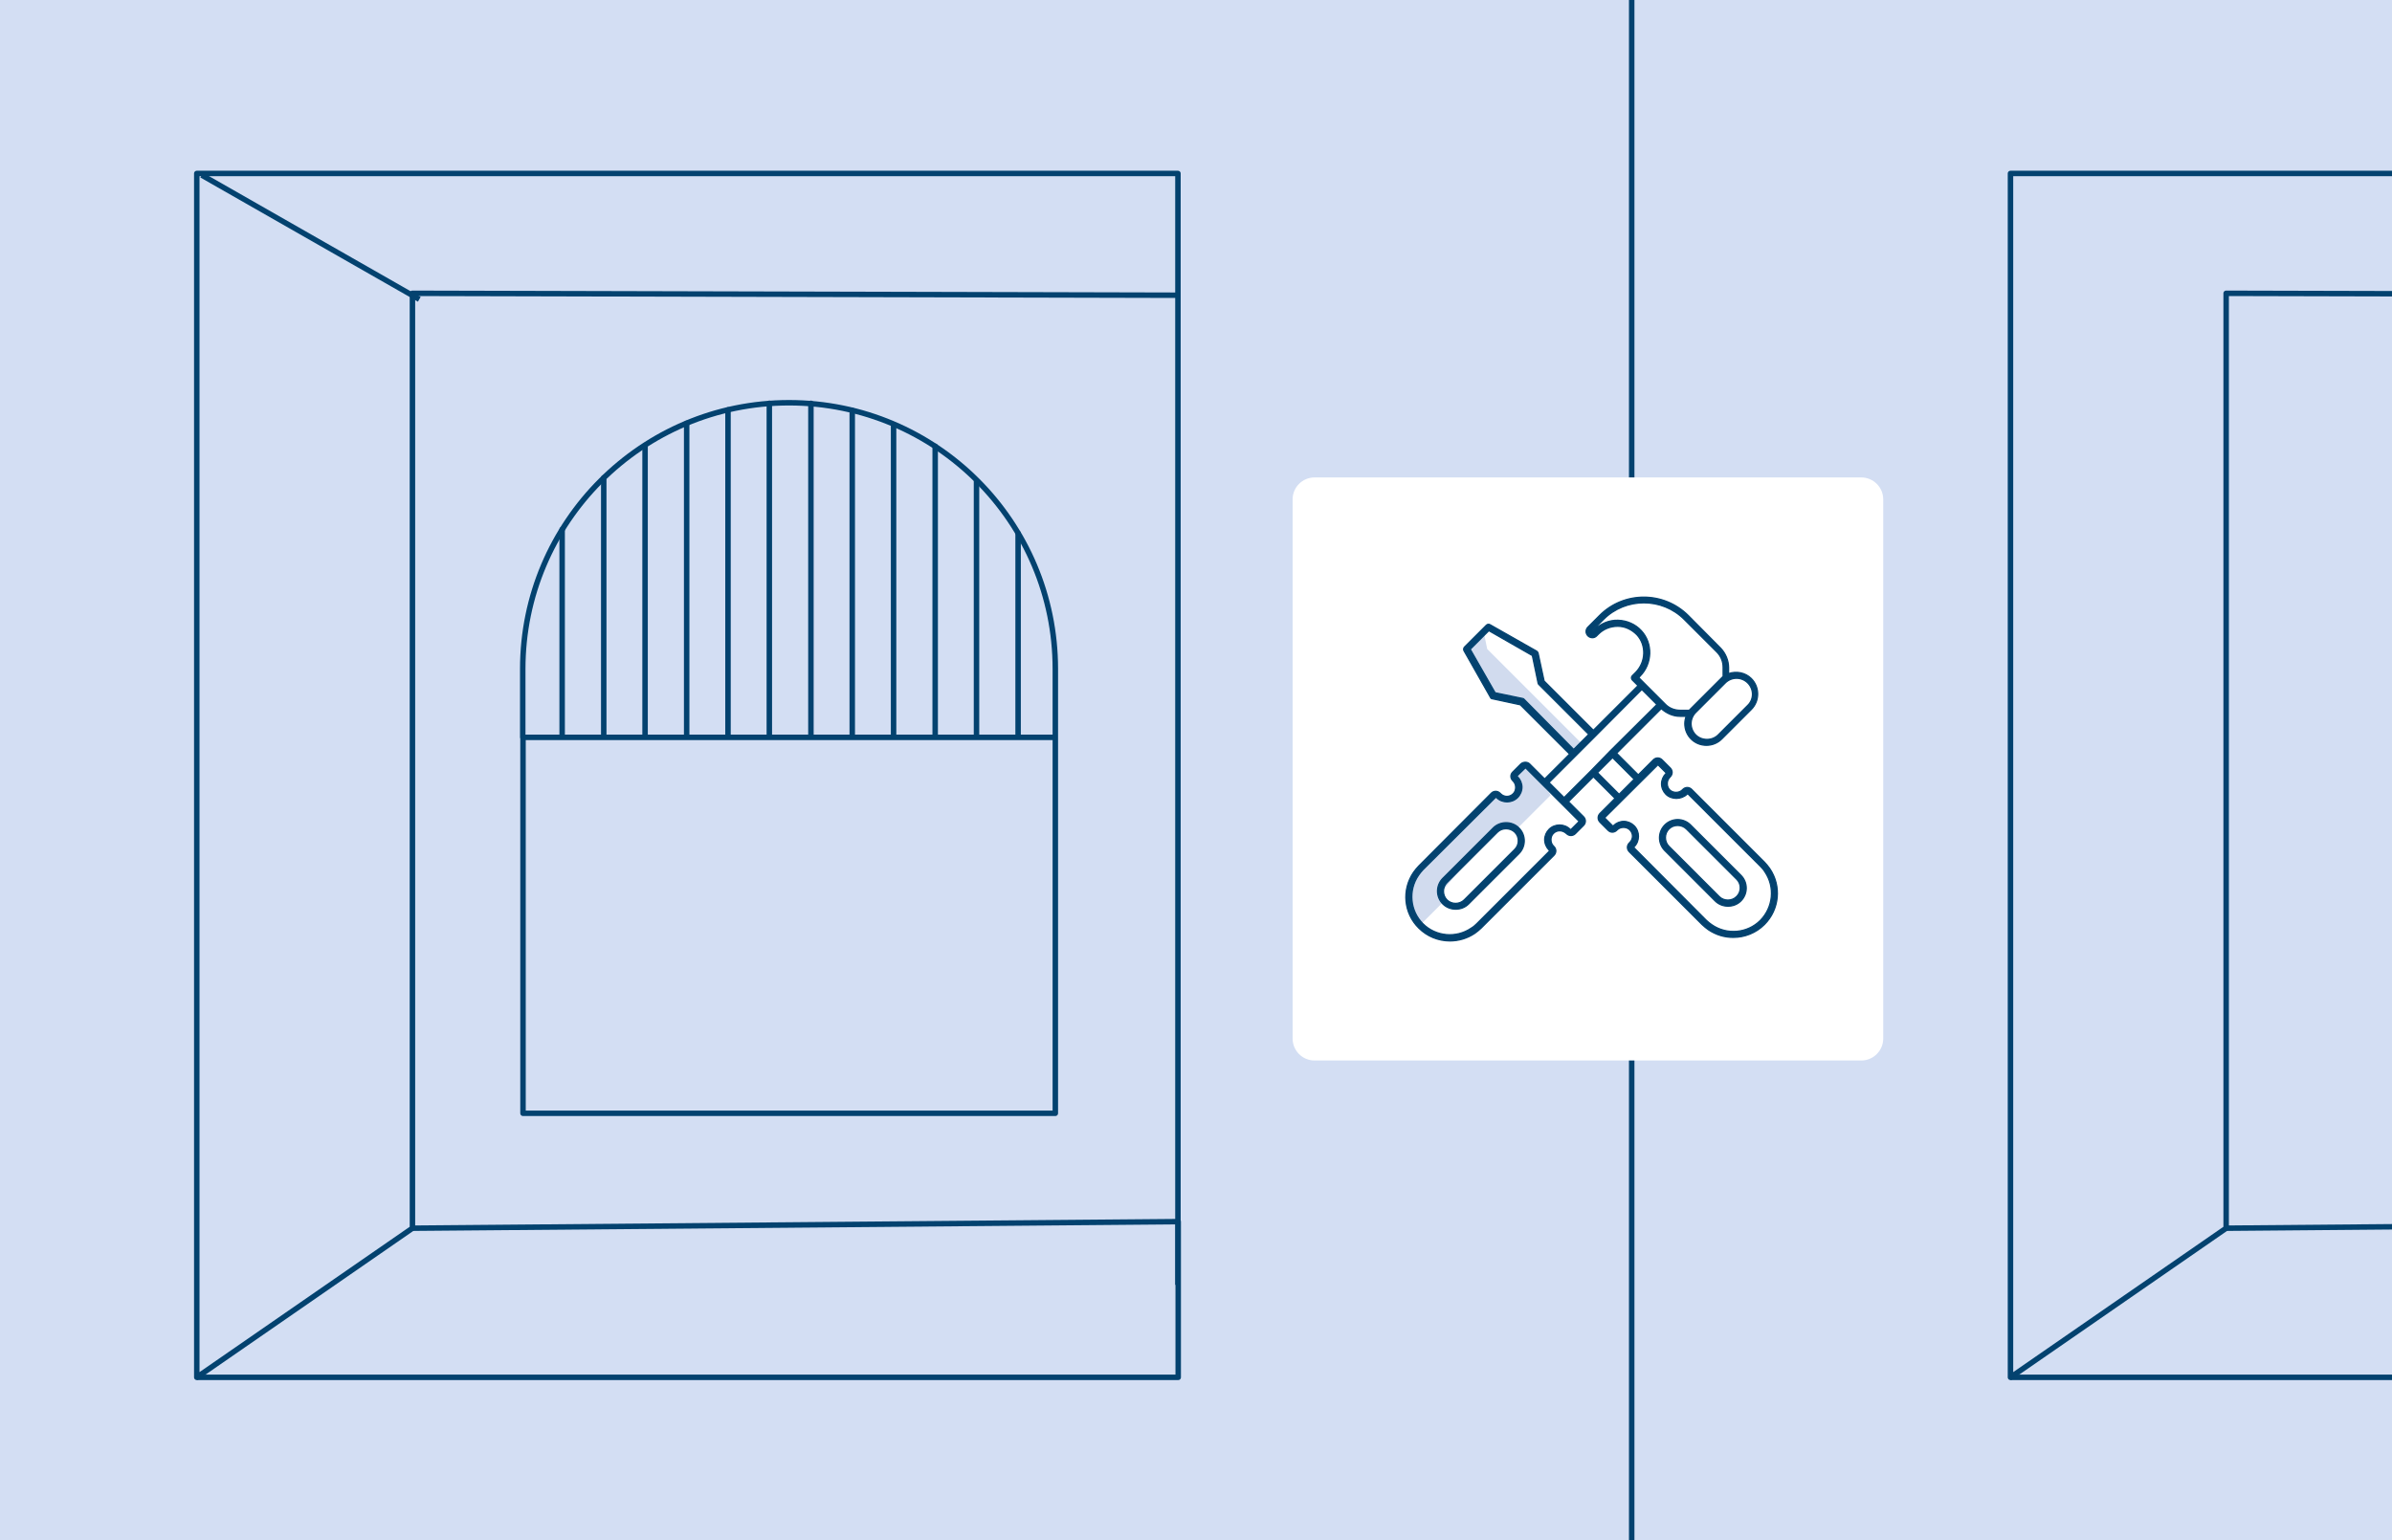 <?xml version="1.0" encoding="utf-8"?>
<!-- Generator: Adobe Illustrator 26.0.1, SVG Export Plug-In . SVG Version: 6.00 Build 0)  -->
<svg version="1.1" id="Calque_1" xmlns="http://www.w3.org/2000/svg" xmlns:xlink="http://www.w3.org/1999/xlink" x="0px" y="0px"
	 viewBox="0 0 874 563" style="enable-background:new 0 0 874 563;" xml:space="preserve">
<rect x="0" y="0" width="874" height="563" fill="#808080" stroke="none"/>
<style type="text/css">
	.st0{clip-path:url(#SVGID_00000181066590683653017140000002814105106603731595_);}
	.st1{fill:#03426F;}
	.st2{fill:#D3DEF3;}
	.st3{fill:none;stroke:#03426F;stroke-width:2;stroke-miterlimit:10;}
	.st4{fill:#FFFFFF;}
	.st5{fill:#D1DBEE;}
	.st6{fill:#03426F;stroke:#03426F;stroke-width:0.45;}
	.st7{fill:none;stroke:#03426F;stroke-width:2;stroke-linejoin:round;stroke-miterlimit:10;}
	.st8{fill:none;stroke:#03426F;stroke-width:2;stroke-linecap:round;stroke-linejoin:round;}
</style>
<defs>
	<rect id="SVGID_1_" width="874" height="563"/>
</defs>
<clipPath id="SVGID_00000027568962961535185640000006091584363981993349_">
	<use xlink:href="#SVGID_1_"  style="overflow:visible;"/>
</clipPath>
<g style="clip-path:url(#SVGID_00000027568962961535185640000006091584363981993349_);">
	<rect x="-59" y="-11" class="st1" width="992" height="579"/>
	<g>
		<path class="st2" d="M-19.3-6c0-4.4,3.6-8,8-8h994.6c4.4,0,8,3.6,8,8v582H-19.3V-6z"/>
		<path class="st3" d="M596.2-79.6H-76.7v972.8h672.9V-79.6z"/>
		<g>
			<path class="st4" d="M480.3,174.5h199.8c4.4,0,8,3.6,8,8v197.1c0,4.4-3.6,8-8,8H480.3c-4.4,0-8-3.6-8-8V182.5
				C472.3,178.1,475.9,174.5,480.3,174.5z"/>
		</g>
		<path class="st5" d="M554.3,302.9l12.3-12.3l-8.2-10.9l-5.5,2.7l2.7,6.8l-4.1,2.7l-5.5-1.4l-27.3,27.3l-4.1,9.6l4.1,10.9l8.2-8.2
			l-1.4-2.7l21.9-25.9h2.7L554.3,302.9z"/>
		<path class="st5" d="M536.5,235.9l5.5-5.5l1.4,6.8l35.5,35.5l-2.7,2.7l-20.5-19.1l-10.9-2.7L536.5,235.9z"/>
		<path class="st6" d="M617.7,301.5c-2.6-2.6-6.8-2.6-9.4,0c-2.6,2.6-2.6,6.8,0,9.4l18.4,18.4c1.3,1.3,3,1.9,4.7,1.9
			s3.4-0.6,4.7-1.9c2.6-2.6,2.6-6.8,0-9.4L617.7,301.5z M634.5,327.7c-1.7,1.7-4.6,1.7-6.3,0l-18.4-18.4c-1.7-1.7-1.7-4.6,0-6.3
			c0.9-0.9,2-1.3,3.2-1.3c1.1,0,2.3,0.4,3.2,1.3l18.4,18.4C636.3,323.1,636.3,326,634.5,327.7z"/>
		<path class="st6" d="M646.6,317.4c-0.6-0.8-1.2-1.6-1.9-2.3l-26.6-26.6c-0.9-0.9-2.3-0.9-3.2,0l-0.2,0.2c-1.2,1.2-3.4,1.2-4.6,0
			c-0.6-0.6-0.9-1.4-0.9-2.3s0.3-1.7,1.1-2.5c0.9-0.9,0.9-2.3,0-3.2l-3-3c-0.9-0.9-2.3-0.9-3.2,0l-5.5,5.5l-7.9-7.9L607,259
			c1.9,1.7,4.3,2.8,6.8,2.8l0,0h2.3c-0.3,0.8-0.5,1.7-0.5,2.7c0,2.1,0.8,4.1,2.3,5.6s3.5,2.3,5.6,2.3s4.1-0.8,5.6-2.3l10.8-10.8
			c3.1-3.1,3.1-8.2,0-11.3c-2.2-2.2-5.5-2.8-8.3-1.8V244c0-2.6-1.1-5.2-2.9-7.1L616.9,225c-9-9-23.6-9-32.5,0l-4.2,4.2
			c-0.9,0.9-0.9,2.3,0,3.2s2.4,0.9,3.2,0l0.6-0.6c1.9-1.9,4.4-2.9,7.1-2.9c2.7,0,5.1,1.2,7,3.1c3.5,3.8,3.3,9.9-0.4,13.7l-1.3,1.3
			c-0.4,0.4-0.4,1.1,0,1.5l2.1,2.1l-16.3,16.3l-18-18l-2.2-10.2c-0.1-0.3-0.3-0.6-0.5-0.7l-17.1-9.7c-0.4-0.2-0.9-0.2-1.3,0.2l-8,8
			c-0.3,0.3-0.4,0.9-0.2,1.3l9.7,17.1c0.1,0.3,0.4,0.5,0.7,0.5l10.2,2.2l18,18l-9.1,9.1l-5.5-5.5c-0.8-0.8-2.3-0.8-3.2,0l-3,3
			c-0.9,0.9-0.9,2.3,0.2,3.3c0.6,0.6,0.9,1.4,0.9,2.3s-0.3,1.7-0.9,2.3c-1.3,1.3-3.3,1.3-4.6,0l-0.2-0.2c-0.9-0.9-2.3-0.9-3.2,0
			l-26.5,26.6c-0.7,0.7-1.3,1.5-1.9,2.3c-4.4,6.4-3.6,15,1.9,20.4c3.1,3.1,7.2,4.7,11.4,4.7c3.1,0,6.3-0.9,9.1-2.8
			c0.8-0.6,1.6-1.2,2.3-1.9l26.6-26.6c0.9-0.9,0.9-2.3,0-3.2l-0.2-0.2c-0.6-0.6-0.9-1.4-0.9-2.3s0.3-1.7,0.9-2.3
			c1.3-1.3,3.3-1.3,4.8,0.1c0.9,0.9,2.3,0.9,3.2,0l3-3c0.9-0.9,0.9-2.3,0-3.2l-5.5-5.5l9.1-9.1l7.9,7.9l-5.5,5.5
			c-0.9,0.9-0.9,2.3,0,3.2l3,3c0.9,0.9,2.3,0.9,3.3-0.2c1.2-1.2,3.4-1.2,4.6,0c1.3,1.3,1.3,3.3,0,4.6l-0.2,0.2
			c-0.9,0.9-0.9,2.3,0,3.2l26.6,26.6c0.7,0.7,1.5,1.3,2.3,1.9c2.8,1.9,5.9,2.8,9.1,2.8c4.2,0,8.3-1.6,11.4-4.7
			C650.2,332.4,651,323.8,646.6,317.4z M634.5,247.9c1.5,0,3,0.6,4.1,1.7c2.3,2.3,2.3,6,0,8.2l-10.8,10.8c-2.2,2.2-6,2.2-8.2,0
			c-1.1-1.1-1.7-2.6-1.7-4.1s0.6-3,1.7-4.1l10.8-10.8C631.5,248.5,633,247.9,634.5,247.9z M599.2,247.2c4.6-4.6,4.8-12.1,0.5-16.7
			c-2.2-2.4-5.3-3.7-8.5-3.8s-6.3,1.2-8.7,3.5l-0.6,0.6l-0.2-0.2l4.2-4.2c8.1-8.1,21.4-8.1,29.5,0l11.9,11.9
			c1.5,1.5,2.3,3.5,2.3,5.6v3.3l-12.4,12.4h-3.3l0,0c-2.1,0-4.1-0.8-5.5-2.3l-9.6-9.6L599.2,247.2z M556.9,255.6
			c-0.2-0.2-0.3-0.3-0.5-0.3l-10.1-2.1l-9.1-15.9l6.8-6.8l15.9,9.1l2.1,10.1c0,0.2,0.2,0.4,0.3,0.5l18.2,18.2l-5.5,5.5L556.9,255.6z
			 M577,300.2l-3,3l-0.3-0.1c-2.1-2.1-5.6-2.1-7.7,0c-1,1-1.6,2.4-1.6,3.8s0.6,2.8,1.6,3.8l0.2,0.2v0.1l-26.6,26.6
			c-0.6,0.6-1.3,1.2-2,1.6c-5.5,3.8-13,3.1-17.7-1.6s-5.4-12.2-1.6-17.7c0.5-0.7,1-1.4,1.6-2l26.7-26.6l0.2,0.2
			c2.1,2.1,5.6,2.1,7.7,0c1-1,1.6-2.4,1.6-3.8s-0.6-2.8-1.6-3.8l-0.2-0.3l3.1-3L577,300.2z M581.4,281.6l-9.9,9.9L566,286l9.9-9.9
			l7-7l17-17.1l5.5,5.5l-17.1,17L581.4,281.6z M583.7,282.4l5.5-5.5l7.9,7.9l-5.5,5.5L583.7,282.4z M643.2,336.4
			c-4.7,4.7-12.2,5.4-17.7,1.6c-0.7-0.5-1.4-1-2-1.6l-26.6-26.7l0.2-0.2c2.1-2.1,2.1-5.6,0-7.7c-1-1-2.4-1.6-3.8-1.6
			s-2.8,0.6-3.8,1.6l0.6,0.9l-3.8-3.8l19.5-19.4l3,3l0.8-0.8l-0.9,1c-1,1-1.6,2.4-1.6,3.8s0.6,2.8,1.6,3.8c2,2,5.6,2,7.7,0l0.2-0.2
			h0.1l26.6,26.6c0.6,0.6,1.2,1.3,1.6,2C648.6,324.2,647.9,331.6,643.2,336.4z"/>
		<path class="st6" d="M545.6,302.6L527.2,321c-2.6,2.6-2.6,6.8,0,9.4c1.3,1.3,3,1.9,4.7,1.9s3.4-0.6,4.7-1.9L555,312
			c2.6-2.6,2.6-6.8,0-9.4C552.4,300,548.1,300.1,545.6,302.6z M553.4,310.5L535,328.9c-1.7,1.7-4.6,1.7-6.3,0s-1.7-4.6,0-6.3
			l18.4-18.4c0.9-0.9,2-1.3,3.2-1.3c1.1,0,2.3,0.4,3.2,1.3C555.2,305.9,555.2,308.8,553.4,310.5z"/>
		<path class="st7" d="M430.4,469.6V63.4h-23H71.9v440l78.8-54.5V107.2l278.9,0.7"/>
		<path class="st7" d="M1093.1,469.6V63.4h-23H734.6v440l78.8-54.5V107.2l278.9,0.7"/>
		<path class="st7" d="M73.7,64l79.5,45.4"/>
		<path class="st7" d="M71.9,503.4h358.6v-56.9l-279.7,2.4"/>
		<path class="st7" d="M734.6,503.4h358.6v-56.9l-279.7,2.4"/>
		<g>
			<path class="st8" d="M205.4,269.2v-75.7"/>
			<path class="st8" d="M220.6,269.2v-94.6"/>
			<path class="st8" d="M235.7,269.2v-106"/>
			<path class="st8" d="M250.9,269.2V154.7"/>
			<path class="st8" d="M266,269.2V149.8"/>
			<path class="st8" d="M281.1,269.2V147.4"/>
			<path class="st8" d="M296.3,269.2V147.4"/>
			<path class="st8" d="M311.4,269.2V150"/>
			<path class="st8" d="M326.5,269.2V155.7"/>
			<path class="st8" d="M341.7,269.2V163.1"/>
			<path class="st8" d="M356.8,269.2v-93.3"/>
			<path class="st8" d="M372,269.2v-74.3"/>
		</g>
		<path class="st8" d="M385.6,269.5v-25c0-53.7-43.5-97.3-97.3-97.3l0,0c-53.7,0-97.3,43.6-97.3,97.3v25 M385.6,269.5v137.4H191.1
			V269.5 M385.6,269.5H191.1"/>
	</g>
</g>
</svg>
